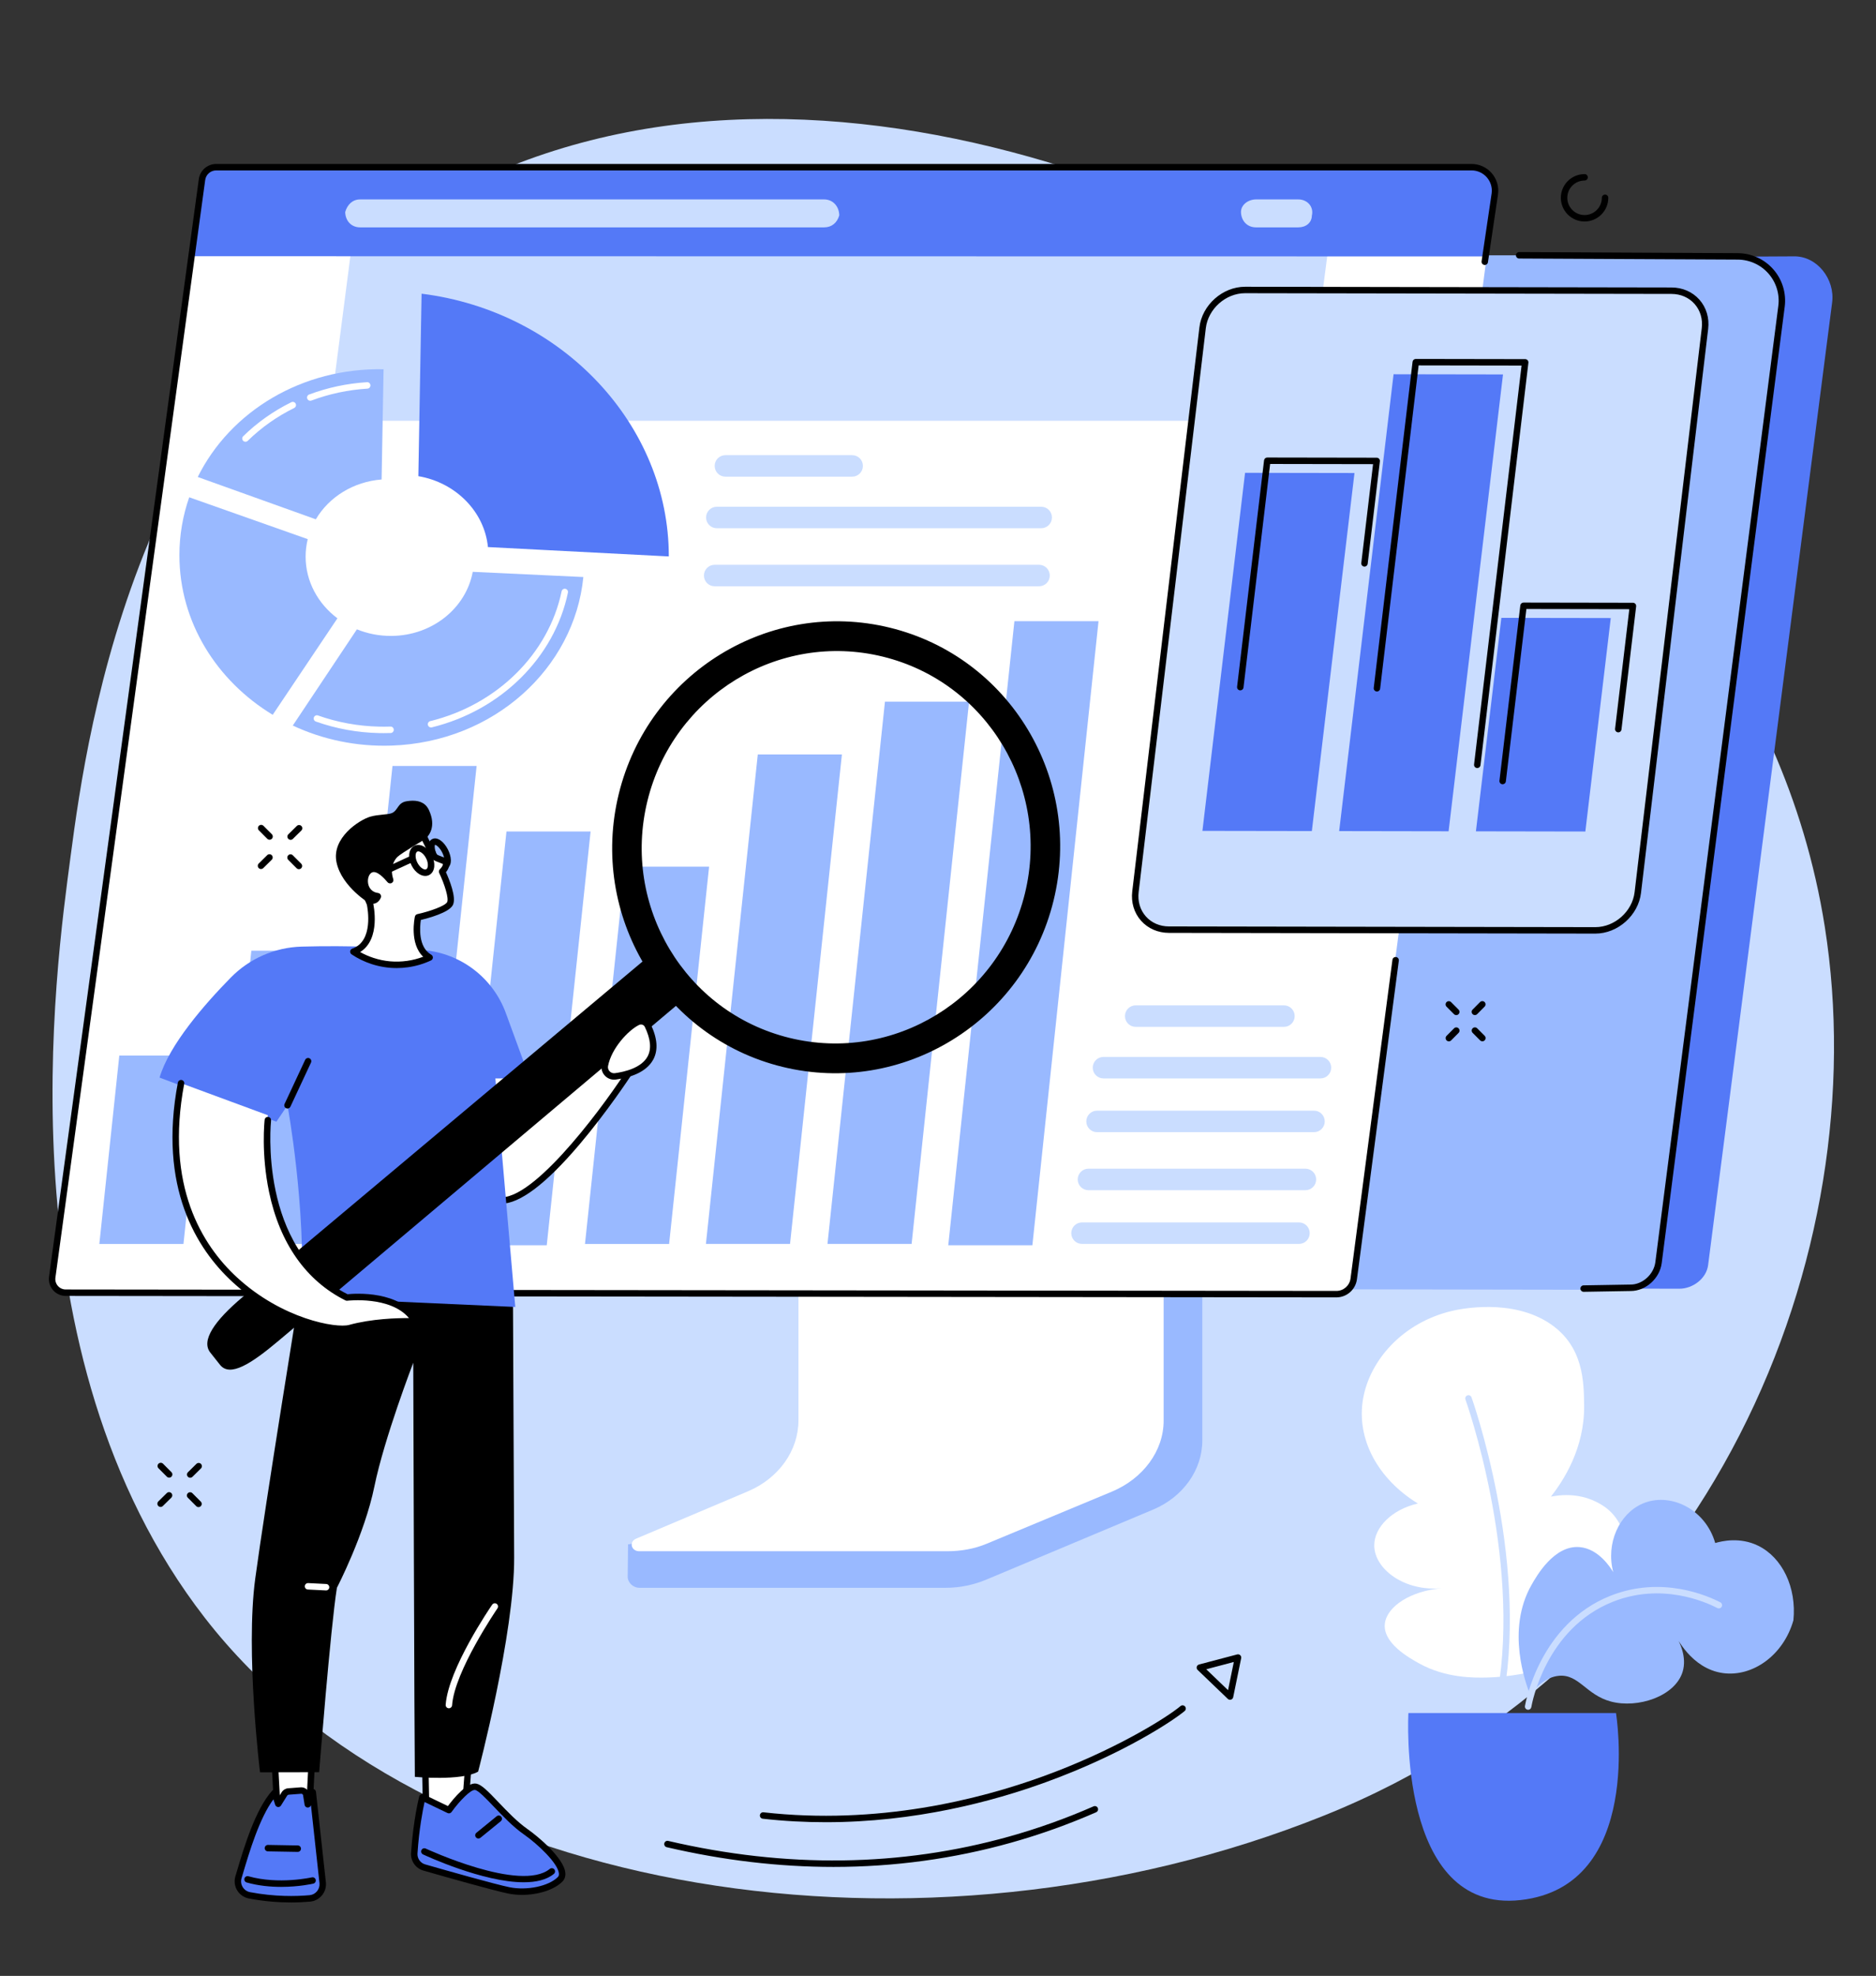<?xml version="1.0" encoding="UTF-8"?><svg xmlns="http://www.w3.org/2000/svg" xmlns:xlink="http://www.w3.org/1999/xlink" height="2025.9" preserveAspectRatio="xMidYMid meet" version="1.0" viewBox="283.4 212.7 1924.4 2025.9" width="1924.4" zoomAndPan="magnify"><rect x="283.4" y="212.7" width="1924.4" height="2025.9" fill="#333333" stroke="none"/><g><g id="change1_1"><path d="M 735.902 416.879 C 1106.027 212.734 1601.887 424.82 1860.262 659.945 C 1934.086 727.102 2113.066 894.664 2155.32 1163.215 C 2207.828 1496.812 2041.25 1913.66 1641.848 2074.109 C 1232.328 2238.629 717.867 2160.902 493.379 1871.301 C 283.422 1600.441 340.801 1204.574 355.812 1090.637 C 373.426 956.98 425.809 587.918 735.902 416.879" fill="#caddff"/></g><g id="change2_1"><path d="M 1512.422 1370.621 L 1143.02 1372.941 C 1140.629 1372.941 1139.91 1375.16 1139.91 1377.301 L 1139.91 1691.641 C 1139.91 1721.73 929.723 1799.93 927.676 1795.949 L 927.285 1829.102 C 927.27 1835.289 932.582 1840.672 939.523 1840.672 L 944.141 1840.672 C 944.172 1840.672 944.199 1840.672 944.23 1840.672 L 1254.012 1840.672 C 1268.379 1840.672 1282.578 1837.57 1295.59 1832.121 L 1466.32 1760.469 C 1496.98 1747.559 1516.719 1719.891 1516.719 1689.641 L 1516.719 1374.98 C 1516.719 1372.84 1514.82 1370.621 1512.422 1370.621" fill="#99b9ff"/></g><g id="change3_1"><path d="M 1102.449 1354.629 L 1102.449 1669.039 C 1102.449 1700.031 1082.262 1728.27 1050.922 1741.648 L 935.898 1790.32 C 928.395 1793.52 930.828 1803.199 939.148 1803.199 L 1254.828 1803.199 C 1269.02 1803.199 1283.039 1800.77 1295.879 1795.371 L 1424.262 1741.961 C 1455.84 1728.66 1477.059 1700.5 1477.059 1669.352 L 1477.059 1354.629 C 1477.059 1353.34 1473.73 1351.469 1472.289 1351.469 L 1104.57 1351.469 C 1103.129 1351.469 1102.449 1353.34 1102.449 1354.629" fill="#fff"/></g><g id="change4_1"><path d="M 413.492 1530.477 L 2005.992 1534.039 C 2019.93 1534.039 2033.816 1523.617 2035.582 1509.836 L 2162.801 522.855 C 2165.895 498.832 2147.199 474.93 2123.176 475.539 L 549.152 483.805 L 413.492 1530.477" fill="#5479f7"/></g><g id="change2_2"><path d="M 2060.629 474.445 C 2088.031 474.445 2112.773 501.758 2109.273 529.004 L 1983.637 1509.688 C 1981.859 1523.539 1967.02 1535.148 1953.098 1535.148 L 388.793 1532.547 C 372.086 1532.547 360.922 1518.648 363.062 1502.039 L 493.164 503.379 C 494.945 489.52 504.105 474.445 518.035 474.445 L 2060.629 474.445" fill="#99b9ff"/></g><g id="change5_1"><path d="M 1907.887 1537.203 C 1906.082 1537.203 1904.602 1535.762 1904.574 1533.953 C 1904.551 1532.133 1906.004 1530.621 1907.82 1530.59 L 1956.098 1529.773 C 1968.262 1529.773 1979.84 1519.281 1981.449 1506.883 L 2107.602 526.324 C 2109.145 514.332 2105.461 502.246 2097.488 493.184 C 2089.48 484.086 2077.914 478.867 2065.762 478.867 L 1841.723 477.762 C 1839.902 477.75 1838.438 476.27 1838.438 474.441 C 1838.449 472.621 1839.93 471.156 1841.746 471.156 C 1841.746 471.156 1841.758 471.156 1841.773 471.156 L 2065.777 472.258 C 2079.82 472.258 2093.18 478.297 2102.449 488.824 C 2111.68 499.312 2115.938 513.293 2114.156 527.168 L 1987.992 1507.723 C 1985.969 1523.523 1971.676 1536.383 1956.148 1536.383 L 1907.938 1537.203 C 1907.91 1537.203 1907.91 1537.203 1907.887 1537.203" fill="inherit"/></g><g id="change5_2"><path d="M 392.656 1539.102 C 383.754 1539.102 375.273 1535.262 369.391 1528.57 C 363.484 1521.859 360.754 1512.91 361.895 1504.039 L 393.723 1258.93 C 393.953 1257.121 395.625 1255.828 397.426 1256.078 C 399.234 1256.309 400.512 1257.969 400.277 1259.781 L 368.449 1504.879 C 367.551 1511.871 369.703 1518.922 374.355 1524.199 C 378.984 1529.469 385.652 1532.488 392.652 1532.488 L 1198.301 1531.27 C 1200.121 1531.27 1201.602 1532.738 1201.609 1534.57 C 1201.609 1536.391 1200.129 1537.879 1198.301 1537.879 L 392.656 1539.102" fill="inherit"/></g><g id="change3_2"><path d="M 490.598 396.938 C 491.543 389.605 497.77 384.113 505.145 384.113 L 1792.961 384.113 C 1807.461 384.113 1818.664 396.887 1816.809 411.309 L 1672.043 1523.992 C 1670.887 1532.934 1663.254 1539.621 1654.234 1539.609 L 350.789 1538.121 C 342.332 1538.113 335.824 1530.641 336.965 1522.262 L 490.598 396.938" fill="#fff"/></g><g id="change1_2"><path d="M 1602.785 644.133 L 646.883 644.133 C 633.051 644.133 622.379 632.617 624.195 618.898 L 654.367 386.312 L 1656.441 386.312 L 1625.465 624.926 C 1623.961 636.301 1614.258 644.133 1602.785 644.133" fill="#caddff"/></g><g id="change4_2"><path d="M 1792.961 384.113 C 1807.461 384.113 1818.664 396.887 1816.809 411.309 L 1805.746 475.602 L 478.176 475.395 L 490.598 396.938 C 491.543 389.605 497.77 384.113 505.145 384.113 L 1792.961 384.113" fill="#5479f7"/></g><g id="change1_3"><path d="M 1144.316 433.527 L 1144.316 433.77 C 1144.316 424.621 1138.055 417.168 1128.828 417.168 L 652.77 417.168 C 645.062 417.168 639.703 422.461 637.5 430.102 L 637.5 429.668 C 637.5 438.816 643.543 445.816 652.77 445.816 L 1128.828 445.816 C 1136.535 445.816 1142.117 441.168 1144.316 433.527" fill="#caddff"/></g><g id="change1_4"><path d="M 1629.105 433.527 L 1629.105 433.77 C 1631.305 424.621 1624.453 417.168 1615.242 417.168 L 1571.77 417.168 C 1564.051 417.168 1556.387 422.461 1556.387 430.102 L 1556.387 429.668 C 1556.387 438.816 1562.531 445.816 1571.77 445.816 L 1615.242 445.816 C 1622.934 445.816 1629.105 441.168 1629.105 433.527" fill="#caddff"/></g><g id="change1_5"><path d="M 1633.504 1422.016 C 1633.504 1428.082 1628.582 1433.012 1622.512 1433.012 L 1399.902 1433.012 C 1393.832 1433.012 1388.918 1428.082 1388.918 1422.016 L 1388.918 1421.969 C 1388.918 1415.895 1393.832 1410.973 1399.902 1410.973 L 1622.512 1410.973 C 1628.582 1410.973 1633.504 1415.895 1633.504 1421.969 L 1633.504 1422.016" fill="#caddff"/></g><g id="change1_6"><path d="M 1626.898 1477.102 C 1626.898 1483.172 1621.98 1488.09 1615.91 1488.09 L 1393.301 1488.09 C 1387.23 1488.09 1382.309 1483.172 1382.309 1477.102 L 1382.309 1477.051 C 1382.309 1470.98 1387.23 1466.059 1393.301 1466.059 L 1615.91 1466.059 C 1621.98 1466.059 1626.898 1470.98 1626.898 1477.051 L 1626.898 1477.102" fill="#caddff"/></g><g id="change1_7"><path d="M 1648.941 1307.43 C 1648.941 1313.5 1644.016 1318.418 1637.945 1318.418 L 1415.336 1318.418 C 1409.258 1318.418 1404.34 1313.5 1404.34 1307.43 L 1404.34 1307.383 C 1404.34 1301.312 1409.258 1296.375 1415.336 1296.375 L 1637.945 1296.375 C 1644.016 1296.375 1648.941 1301.312 1648.941 1307.383 L 1648.941 1307.43" fill="#caddff"/></g><g id="change1_8"><path d="M 1611.48 1254.539 C 1611.48 1260.609 1606.551 1265.539 1600.48 1265.539 L 1448.391 1265.539 C 1442.32 1265.539 1437.398 1260.609 1437.398 1254.539 L 1437.398 1254.488 C 1437.398 1248.422 1442.32 1243.5 1448.391 1243.5 L 1600.48 1243.5 C 1606.551 1243.5 1611.48 1248.422 1611.48 1254.488 L 1611.48 1254.539" fill="#caddff"/></g><g id="change1_9"><path d="M 1642.324 1362.523 C 1642.324 1368.59 1637.395 1373.52 1631.32 1373.52 L 1408.711 1373.52 C 1402.645 1373.52 1397.727 1368.59 1397.727 1362.523 L 1397.727 1362.477 C 1397.727 1356.41 1402.645 1351.473 1408.711 1351.473 L 1631.32 1351.473 C 1637.395 1351.473 1642.324 1356.41 1642.324 1362.477 L 1642.324 1362.523" fill="#caddff"/></g><g id="change1_10"><path d="M 1362.48 743.305 C 1362.48 749.379 1357.555 754.301 1351.48 754.301 L 1018.695 754.301 C 1012.625 754.301 1007.703 749.379 1007.703 743.305 L 1007.703 743.262 C 1007.703 737.188 1012.625 732.266 1018.695 732.266 L 1351.48 732.266 C 1357.555 732.266 1362.48 737.188 1362.48 743.262 L 1362.48 743.305" fill="#caddff"/></g><g id="change1_11"><path d="M 1360.258 802.82 C 1360.258 808.891 1355.344 813.816 1349.277 813.816 L 1016.484 813.816 C 1010.414 813.816 1005.496 808.891 1005.496 802.82 L 1005.496 802.77 C 1005.496 796.703 1010.414 791.777 1016.484 791.777 L 1349.277 791.777 C 1355.344 791.777 1360.258 796.703 1360.258 802.77 L 1360.258 802.82" fill="#caddff"/></g><g id="change1_12"><path d="M 1168.566 690.434 C 1168.566 696.5 1163.641 701.426 1157.574 701.426 L 1027.512 701.426 C 1021.438 701.426 1016.512 696.5 1016.512 690.434 L 1016.512 690.379 C 1016.512 684.312 1021.438 679.387 1027.512 679.387 L 1157.574 679.387 C 1163.641 679.387 1168.566 684.312 1168.566 690.379 L 1168.566 690.434" fill="#caddff"/></g><g id="change5_3"><path d="M 1654.273 1542.91 C 1654.258 1542.91 1654.246 1542.91 1654.234 1542.91 L 350.785 1541.422 C 345.801 1541.422 341.062 1539.258 337.785 1535.5 C 334.512 1531.738 333.02 1526.762 333.691 1521.82 L 487.324 396.484 C 488.473 387.551 496.137 380.805 505.145 380.805 L 1792.957 380.805 C 1800.809 380.805 1808.285 384.184 1813.484 390.086 C 1818.688 396.016 1821.105 403.895 1820.09 411.723 L 1809.754 481.551 C 1809.492 483.359 1807.805 484.617 1806.008 484.332 C 1804.203 484.074 1802.953 482.383 1803.215 480.59 L 1813.539 410.824 C 1814.305 404.934 1812.473 398.953 1808.52 394.457 C 1804.578 389.984 1798.91 387.41 1792.957 387.41 L 505.145 387.41 C 499.453 387.41 494.609 391.688 493.875 397.355 L 340.242 1522.711 C 339.828 1525.762 340.75 1528.84 342.77 1531.16 C 344.789 1533.48 347.715 1534.809 350.793 1534.809 L 1654.246 1536.301 C 1654.246 1536.301 1654.258 1536.301 1654.273 1536.301 C 1661.594 1536.301 1667.832 1530.832 1668.77 1523.559 L 1711.766 1196.785 C 1712.012 1194.98 1713.676 1193.703 1715.469 1193.953 C 1717.277 1194.184 1718.562 1195.836 1718.316 1197.656 L 1675.336 1524.418 C 1673.945 1534.961 1664.895 1542.91 1654.273 1542.91" fill="inherit"/></g><g id="change2_3"><path d="M 471.598 1488.121 L 385.301 1488.121 L 405.781 1294.969 L 492.074 1294.969 L 471.598 1488.121" fill="#99b9ff"/></g><g id="change2_4"><path d="M 595.645 1488.121 L 509.348 1488.121 L 541.23 1187.449 L 627.523 1187.449 L 595.645 1488.121" fill="#99b9ff"/></g><g id="change2_5"><path d="M 720.348 1488.121 L 634.055 1488.121 L 686.02 998.039 L 772.312 998.039 L 720.348 1488.121" fill="#99b9ff"/></g><g id="change2_6"><path d="M 844.254 1489.461 L 757.961 1489.461 L 802.945 1065.211 L 889.238 1065.211 L 844.254 1489.461" fill="#99b9ff"/></g><g id="change2_7"><path d="M 969.773 1488.121 L 883.48 1488.121 L 924.496 1101.301 L 1010.789 1101.301 L 969.773 1488.121" fill="#99b9ff"/></g><g id="change2_8"><path d="M 1093.82 1488.109 L 1007.531 1488.109 L 1060.738 986.262 L 1147.031 986.262 L 1093.82 1488.109" fill="#99b9ff"/></g><g id="change2_9"><path d="M 1218.531 1488.109 L 1132.23 1488.109 L 1191.191 932.121 L 1277.48 932.121 L 1218.531 1488.109" fill="#99b9ff"/></g><g id="change2_10"><path d="M 1342.422 1489.453 L 1256.133 1489.453 L 1323.984 849.574 L 1410.273 849.574 L 1342.422 1489.453" fill="#99b9ff"/></g><g id="change3_3"><path d="M 565.359 2021.09 L 567.988 2069.539 L 600.379 2075 L 603.258 2017.859 L 565.359 2021.09" fill="#fff"/></g><g id="change5_4"><path d="M 571.145 2066.719 L 597.266 2071.121 L 599.77 2021.48 L 568.836 2024.121 Z M 600.379 2078.309 C 600.195 2078.309 600.012 2078.289 599.828 2078.262 L 567.438 2072.801 C 565.914 2072.539 564.77 2071.262 564.688 2069.719 L 562.059 2021.27 C 561.965 2019.488 563.301 2017.949 565.082 2017.801 L 602.98 2014.57 C 603.934 2014.5 604.871 2014.82 605.555 2015.488 C 606.242 2016.148 606.609 2017.078 606.562 2018.031 L 603.68 2075.172 C 603.633 2076.109 603.184 2076.988 602.449 2077.578 C 601.855 2078.051 601.125 2078.309 600.379 2078.309" fill="inherit"/></g><g id="change4_3"><path d="M 601.277 2159.148 C 587.605 2160.371 565.254 2160.93 539.297 2155.988 C 530.789 2154.379 525.531 2145.781 528.02 2137.488 C 534.957 2114.379 547.109 2070.512 565.168 2050.801 L 568.832 2062.172 L 575.203 2051.961 C 576.074 2050.559 577.559 2049.66 579.203 2049.539 L 592.074 2048.559 C 594.766 2048.359 597.16 2050.25 597.582 2052.922 L 599.129 2062.699 L 604.23 2050.219 L 614.445 2143.461 C 615.09 2151.422 609.227 2158.43 601.277 2159.148" fill="#5479f7"/></g><g id="change5_5"><path d="M 563.875 2057.57 C 549.504 2076.852 539.098 2111.852 532.676 2133.441 L 531.188 2138.441 C 530.258 2141.531 530.668 2144.738 532.344 2147.5 C 534.004 2150.238 536.766 2152.148 539.914 2152.75 C 565.254 2157.559 587.113 2157.102 600.984 2155.852 C 607.09 2155.309 611.648 2149.871 611.152 2143.73 L 602.363 2063.52 L 602.188 2063.949 C 601.629 2065.32 600.219 2066.129 598.746 2065.98 C 597.273 2065.809 596.098 2064.68 595.863 2063.211 L 594.316 2053.43 C 594.164 2052.48 593.289 2051.738 592.324 2051.859 L 579.453 2052.828 C 578.863 2052.879 578.32 2053.211 578.004 2053.711 L 571.637 2063.922 C 570.957 2065.012 569.719 2065.602 568.43 2065.449 C 567.152 2065.289 566.086 2064.41 565.688 2063.18 Z M 601.281 2159.148 L 601.301 2159.148 Z M 581.934 2163.301 C 569.621 2163.301 554.836 2162.309 538.68 2159.238 C 533.691 2158.289 529.32 2155.262 526.691 2150.93 C 524.074 2146.621 523.406 2141.371 524.855 2136.539 L 526.34 2131.551 C 533.465 2107.602 545.387 2067.5 562.73 2048.57 C 563.523 2047.699 564.73 2047.328 565.871 2047.57 C 567.023 2047.82 567.953 2048.672 568.312 2049.789 L 569.797 2054.379 L 572.398 2050.211 C 573.82 2047.93 576.273 2046.449 578.953 2046.238 L 591.828 2045.262 C 595.652 2044.988 599.137 2047.32 600.426 2050.789 L 601.172 2048.969 C 601.742 2047.57 603.191 2046.738 604.691 2046.941 C 606.188 2047.148 607.352 2048.352 607.516 2049.859 L 617.73 2143.102 C 618.527 2152.941 611.277 2161.57 601.574 2162.441 C 596.133 2162.93 589.5 2163.301 581.934 2163.301" fill="inherit"/></g><g id="change5_6"><path d="M 571.824 2147.34 C 561.012 2147.34 548.633 2146.25 536.418 2142.809 C 534.66 2142.309 533.641 2140.488 534.133 2138.73 C 534.629 2136.969 536.461 2135.961 538.211 2136.441 C 569.379 2145.23 602.953 2137.641 603.285 2137.57 C 605.062 2137.148 606.84 2138.262 607.254 2140.039 C 607.664 2141.82 606.559 2143.602 604.777 2144.012 C 603.879 2144.219 590.09 2147.34 571.824 2147.34" fill="inherit"/></g><g id="change5_7"><path d="M 588.836 2111.461 C 588.812 2111.461 588.793 2111.461 588.773 2111.461 L 558.184 2110.93 C 556.355 2110.898 554.902 2109.391 554.934 2107.57 C 554.969 2105.762 556.441 2104.32 558.238 2104.32 C 558.258 2104.32 558.277 2104.32 558.297 2104.32 L 588.891 2104.852 C 590.715 2104.879 592.168 2106.391 592.137 2108.211 C 592.105 2110.02 590.629 2111.461 588.836 2111.461" fill="inherit"/></g><g id="change3_4"><path d="M 719.266 2003.129 L 720.602 2073.699 L 759.809 2075.68 L 765.176 2005.449 L 719.266 2003.129" fill="#fff"/></g><g id="change5_8"><path d="M 723.848 2070.551 L 756.758 2072.219 L 761.621 2008.578 L 722.637 2006.609 Z M 759.809 2078.98 C 759.754 2078.98 759.699 2078.98 759.641 2078.98 L 720.438 2077 C 718.703 2076.91 717.332 2075.5 717.297 2073.762 L 715.957 2003.199 C 715.941 2002.281 716.305 2001.398 716.965 2000.762 C 717.621 2000.121 718.535 1999.82 719.43 1999.828 L 765.344 2002.148 C 766.234 2002.191 767.066 2002.59 767.656 2003.262 C 768.246 2003.93 768.539 2004.809 768.473 2005.699 L 763.105 2075.93 C 762.973 2077.66 761.527 2078.98 759.809 2078.98" fill="inherit"/></g><g id="change4_4"><path d="M 708.355 2112.879 C 707.922 2119.531 712.172 2125.602 718.578 2127.43 C 740.852 2133.82 791.035 2148.059 805.41 2150.941 C 824.066 2154.691 847.461 2150.102 857.945 2139.602 C 868.43 2129.109 837.582 2101.23 822.797 2090.91 C 800.828 2075.578 780.453 2046.441 771.379 2044.711 C 762.305 2042.988 743.914 2068.641 743.914 2068.641 L 716.621 2055.52 C 716.621 2055.52 710.559 2079.172 708.355 2112.879" fill="#5479f7"/></g><g id="change5_9"><path d="M 708.359 2112.879 L 708.379 2112.879 Z M 718.91 2060.289 C 717.145 2068.328 713.297 2087.969 711.656 2113.102 C 711.324 2118.172 714.617 2122.859 719.488 2124.262 C 740.742 2130.352 791.723 2144.82 806.062 2147.699 C 824.02 2151.309 846.25 2146.629 855.609 2137.27 C 856.184 2136.691 856.926 2135.691 856.742 2133.609 C 855.82 2123.199 835.34 2103.699 820.906 2093.621 C 809.676 2085.789 799.188 2074.77 789.93 2065.059 C 782.23 2056.98 774.27 2048.629 770.766 2047.961 C 766.574 2047.18 754.895 2059.012 746.602 2070.57 C 745.664 2071.871 743.926 2072.309 742.484 2071.621 Z M 818.875 2155.539 C 814.094 2155.539 809.32 2155.102 804.762 2154.18 C 790.184 2151.262 738.996 2136.719 717.668 2130.609 C 709.828 2128.371 704.527 2120.82 705.059 2112.672 C 707.258 2079.031 713.172 2055.68 713.422 2054.699 C 713.668 2053.738 714.328 2052.949 715.23 2052.531 C 716.125 2052.109 717.164 2052.121 718.055 2052.539 L 742.871 2064.469 C 748.855 2056.469 762.66 2039.699 772 2041.469 C 777.328 2042.48 783.777 2049.02 794.715 2060.5 C 803.758 2069.988 814.008 2080.738 824.688 2088.199 C 834.277 2094.891 861.953 2117.5 863.328 2133.031 C 863.637 2136.551 862.59 2139.629 860.285 2141.941 C 851.828 2150.398 835.293 2155.539 818.875 2155.539" fill="inherit"/></g><g id="change5_10"><path d="M 820.621 2142.609 C 778.887 2142.609 720.488 2115.52 717.316 2114.039 C 715.664 2113.262 714.949 2111.289 715.727 2109.641 C 716.5 2107.988 718.465 2107.27 720.121 2108.051 C 721.094 2108.5 817.527 2153.25 847.375 2128.91 C 848.789 2127.75 850.871 2127.969 852.027 2129.379 C 853.18 2130.801 852.969 2132.879 851.555 2134.031 C 843.98 2140.211 833.035 2142.609 820.621 2142.609" fill="inherit"/></g><g id="change5_11"><path d="M 774.164 2097.738 C 773.203 2097.738 772.254 2097.32 771.598 2096.52 C 770.445 2095.109 770.656 2093.02 772.074 2091.871 L 792.922 2074.891 C 794.336 2073.738 796.418 2073.949 797.57 2075.371 C 798.727 2076.781 798.512 2078.859 797.098 2080.02 L 776.25 2097 C 775.637 2097.5 774.898 2097.738 774.164 2097.738" fill="inherit"/></g><g id="change5_12"><path d="M 591.516 1533.469 C 591.516 1533.469 555.422 1755.672 545.234 1831.23 C 535.051 1906.801 550.125 2029.852 550.125 2029.852 L 610.801 2029.73 C 610.801 2029.73 622.43 1881.621 629 1840.66 C 629 1840.66 657.379 1786.109 667.465 1736.699 C 677.555 1687.281 707.328 1609.922 707.328 1609.922 C 707.328 1609.922 708.488 2003.578 708.953 2034.52 C 708.953 2034.52 756.301 2039.031 773.855 2029.18 C 773.855 2029.18 811.219 1887.551 810.82 1809.441 C 810.418 1731.34 809.562 1535.879 809.562 1535.879 L 591.516 1533.469" fill="inherit"/></g><g id="change3_5"><path d="M 617.859 1843.391 C 617.805 1843.391 617.75 1843.391 617.691 1843.379 L 599.191 1842.449 C 597.367 1842.359 595.965 1840.809 596.059 1838.98 C 596.148 1837.16 597.738 1835.781 599.523 1835.852 L 618.023 1836.781 C 619.852 1836.879 621.254 1838.43 621.16 1840.25 C 621.07 1842.02 619.609 1843.391 617.859 1843.391" fill="#fff"/></g><g id="change3_6"><path d="M 743.871 1964.211 C 743.797 1964.211 743.719 1964.211 743.645 1964.199 C 741.82 1964.078 740.445 1962.5 740.57 1960.68 C 743.094 1924.039 786.422 1860.66 788.266 1857.98 C 789.301 1856.48 791.359 1856.102 792.859 1857.129 C 794.367 1858.172 794.746 1860.219 793.715 1861.73 C 793.273 1862.371 749.566 1926.289 747.164 1961.141 C 747.047 1962.879 745.594 1964.211 743.871 1964.211" fill="#fff"/></g><g id="change3_7"><path d="M 756.309 1208.238 C 825.723 1338.25 819.109 1395.539 916.883 1261.449 L 927.406 1314.41 C 927.406 1314.41 740.883 1599.379 773.938 1322.828 L 756.309 1208.238" fill="#fff"/></g><g id="change5_13"><path d="M 762.613 1227.469 L 777.203 1322.32 C 777.25 1322.621 777.258 1322.922 777.219 1323.219 C 766.734 1410.941 779.387 1434.77 791.848 1439.309 C 824.559 1451.219 897.512 1353.781 923.898 1313.719 L 915.105 1269.461 C 874.852 1324.02 853.922 1342.941 836.082 1341.309 C 816.754 1339.531 804.262 1313.43 783.559 1270.211 C 777.344 1257.23 770.523 1242.98 762.613 1227.469 Z M 797.578 1446.879 C 794.738 1446.879 792.074 1446.422 789.586 1445.52 C 767.938 1437.629 761.727 1397.52 770.602 1322.879 L 753.043 1208.75 C 752.797 1207.148 753.734 1205.609 755.266 1205.109 C 756.781 1204.59 758.465 1205.262 759.227 1206.691 C 771.312 1229.328 780.988 1249.531 789.52 1267.352 C 808.535 1307.059 821.098 1333.289 836.688 1334.719 C 851.926 1336.148 873.719 1315.051 914.215 1259.5 C 914.988 1258.441 916.309 1257.941 917.598 1258.219 C 918.879 1258.5 919.871 1259.52 920.129 1260.809 L 930.648 1313.762 C 930.816 1314.609 930.645 1315.488 930.172 1316.219 C 929.934 1316.578 906.234 1352.672 877.602 1386.379 C 843.449 1426.59 816.594 1446.879 797.578 1446.879" fill="inherit"/></g><g id="change4_5"><path d="M 592.535 1542.879 L 811.973 1552.738 L 791.566 1318.422 L 826.824 1318.422 L 802.297 1251.43 C 789.121 1215.43 756.355 1190.238 718.168 1186.879 C 686.148 1184.059 643.355 1181.91 592.902 1183.27 C 565.453 1184.02 539.391 1195.41 520.145 1215.012 C 493.41 1242.23 457.027 1283.84 447.082 1317.559 L 566.91 1362.789 L 578.312 1345.98 C 578.312 1345.98 597.539 1450.352 592.535 1542.879" fill="#5479f7"/></g><g id="change5_14"><path d="M 578.312 1349.289 C 577.844 1349.289 577.367 1349.191 576.914 1348.98 C 575.262 1348.199 574.547 1346.238 575.316 1344.578 L 596.434 1299.359 C 597.203 1297.711 599.18 1296.988 600.824 1297.762 C 602.48 1298.539 603.195 1300.5 602.422 1302.16 L 581.309 1347.379 C 580.746 1348.578 579.555 1349.289 578.312 1349.289" fill="inherit"/></g><g id="change5_15"><path d="M 729.699 1078.93 C 729.676 1078.93 729.652 1078.93 729.629 1078.93 C 729.16 1079.5 728.824 1083.68 731.688 1089.309 C 734.555 1094.949 738.141 1097.051 739.008 1097.02 C 739.477 1096.461 739.812 1092.281 736.949 1086.641 C 734.156 1081.148 730.688 1078.93 729.699 1078.93 Z M 738.996 1103.641 C 734.535 1103.641 729.383 1099.359 725.797 1092.309 C 723.949 1088.68 722.871 1084.879 722.754 1081.602 C 722.551 1075.98 725.145 1073.809 726.711 1073.012 C 728.277 1072.219 731.562 1071.398 735.98 1074.879 C 738.559 1076.898 740.996 1080.02 742.84 1083.648 C 744.688 1087.27 745.766 1091.078 745.887 1094.352 C 746.086 1099.98 743.488 1102.148 741.926 1102.941 C 741.004 1103.41 740.016 1103.641 738.996 1103.641" fill="inherit"/></g><g id="change3_8"><path d="M 690.328 1201.949 C 681.688 1201.949 673.379 1200.551 665.586 1198.012 C 658.547 1195.719 651.922 1192.512 645.891 1188.469 C 672.148 1179.25 662.898 1139.281 662.898 1139.281 C 643.062 1095.602 658.496 1067.762 681.922 1061.98 C 715.188 1053.762 719.402 1073.078 719.402 1073.078 C 721.922 1078.27 727.801 1090.371 730.074 1091.762 C 732.867 1093.469 739.539 1095.172 740.625 1096.57 C 741.711 1097.969 741.09 1102.469 736.902 1106.34 C 736.902 1106.34 749.004 1131.629 744.969 1139.23 C 740.938 1146.84 712.234 1153.199 712.234 1153.199 C 712.234 1153.199 705.488 1183.898 724.141 1194.43 C 717.055 1197.75 709.406 1200.07 701.367 1201.18 C 697.758 1201.68 694.078 1201.949 690.328 1201.949" fill="#fff"/></g><g id="change5_16"><path d="M 738.277 1098.871 Z M 652.805 1188.84 C 657.16 1191.281 661.785 1193.301 666.609 1194.871 C 677.621 1198.461 688.996 1199.551 700.918 1197.898 C 706.586 1197.121 712.148 1195.691 717.523 1193.648 C 703.152 1180.121 708.734 1153.711 709.008 1152.488 C 709.281 1151.23 710.266 1150.25 711.52 1149.969 C 724.609 1147.07 740.004 1141.539 742.047 1137.691 C 744.059 1133.898 739.395 1119.211 733.922 1107.77 C 733.297 1106.469 733.594 1104.91 734.656 1103.922 C 736.996 1101.75 737.707 1099.602 737.789 1098.59 C 736.922 1098.16 735.305 1097.559 734.16 1097.121 C 732.055 1096.328 729.871 1095.512 728.352 1094.578 C 726.336 1093.352 723.84 1089.789 716.43 1074.531 C 716.316 1074.289 716.23 1074.039 716.176 1073.789 C 716.141 1073.641 715.059 1069.398 710.035 1066.352 C 703.969 1062.672 694.523 1062.27 682.711 1065.18 C 673.199 1067.531 665.57 1073.762 661.234 1082.711 C 654.445 1096.719 656.105 1116.328 665.91 1137.922 C 666 1138.121 666.066 1138.32 666.117 1138.539 C 666.496 1140.16 674.387 1175.57 652.805 1188.84 Z M 690.328 1205.262 C 681.602 1205.262 672.93 1203.879 664.562 1201.16 C 657.238 1198.77 650.336 1195.43 644.051 1191.211 C 643.012 1190.52 642.453 1189.289 642.609 1188.051 C 642.766 1186.809 643.613 1185.762 644.793 1185.352 C 666.879 1177.59 660.48 1143.859 659.742 1140.328 C 649.246 1117.039 647.66 1095.57 655.285 1079.828 C 660.496 1069.078 669.672 1061.602 681.125 1058.77 C 695.02 1055.34 705.973 1056.039 713.695 1060.84 C 720.023 1064.781 722.039 1070.289 722.512 1071.922 C 728.703 1084.648 731.066 1088.27 731.953 1089.051 C 732.785 1089.539 734.754 1090.281 736.488 1090.941 C 740.051 1092.281 742.117 1093.109 743.234 1094.539 C 745.242 1097.129 744.754 1102.328 740.852 1106.988 C 744.121 1114.18 751.973 1133.09 747.891 1140.781 C 743.836 1148.422 722.996 1154.039 715.109 1155.922 C 714.09 1162.578 712.043 1183.809 725.766 1191.551 C 726.844 1192.16 727.492 1193.32 727.445 1194.559 C 727.398 1195.801 726.66 1196.898 725.539 1197.43 C 717.984 1200.961 710.004 1203.32 701.82 1204.449 C 697.941 1204.988 694.078 1205.262 690.328 1205.262" fill="inherit"/></g><g id="change5_17"><path d="M 663.262 1050.039 C 671.617 1047.629 681.422 1048.109 685.441 1046.34 C 691.922 1043.488 691.105 1035.82 700.457 1034.238 C 708.68 1032.859 716.516 1033.738 721.242 1039.719 C 722.031 1040.719 722.738 1041.852 723.344 1043.141 C 731.418 1060.512 723.148 1069.93 719.402 1073.078 C 719.402 1073.078 695.199 1087.391 691.145 1091.25 C 687.352 1094.871 683.219 1103.051 686.809 1114.051 C 687.266 1115.449 686.762 1116.98 685.543 1117.809 L 685.48 1117.852 C 684.02 1118.852 682.055 1118.578 680.934 1117.23 C 677.41 1112.98 669.789 1104.828 664.871 1107.289 C 658.875 1110.289 658.355 1126.648 671.246 1128.301 C 673.586 1128.602 674.949 1131.059 674.004 1133.219 C 672.52 1136.609 669.395 1140.34 662.898 1139.281 C 662.898 1139.281 634.062 1122.262 628.641 1097.02 C 623.219 1071.77 652.141 1053.25 663.262 1050.039" fill="inherit"/></g><g id="change5_18"><path d="M 711.543 1097.18 C 712.883 1099.809 714.801 1102.031 716.812 1103.25 C 718.328 1104.18 719.715 1104.441 720.625 1103.98 C 721.531 1103.52 722.133 1102.238 722.281 1100.469 C 722.473 1098.129 721.816 1095.27 720.48 1092.641 C 717.883 1087.52 713.449 1084.801 711.398 1085.84 C 710.492 1086.301 709.887 1087.578 709.742 1089.352 C 709.547 1091.691 710.203 1094.551 711.543 1097.18 Z M 719.633 1110.809 C 717.602 1110.809 715.445 1110.16 713.367 1108.891 C 710.297 1107.02 707.559 1103.93 705.652 1100.18 C 703.742 1096.43 702.855 1092.391 703.152 1088.801 C 703.492 1084.699 705.406 1081.469 708.402 1079.941 C 714.211 1076.98 722.105 1081.25 726.371 1089.641 C 728.277 1093.391 729.164 1097.43 728.867 1101.012 C 728.531 1105.121 726.617 1108.352 723.617 1109.871 C 722.395 1110.5 721.043 1110.809 719.633 1110.809" fill="inherit"/></g><g id="change5_19"><path d="M 723.168 1093.441 C 722.719 1093.441 722.258 1093.352 721.82 1093.148 C 720.156 1092.41 719.406 1090.449 720.152 1088.789 C 720.988 1086.91 723.465 1083.738 727.301 1083.949 C 729.125 1084.031 730.539 1085.57 730.465 1087.391 C 730.387 1089.219 728.793 1090.66 727.02 1090.559 C 726.785 1090.609 726.305 1091.219 726.188 1091.48 C 725.637 1092.711 724.43 1093.441 723.168 1093.441" fill="inherit"/></g><g id="change5_20"><path d="M 678.547 1109.238 C 677.297 1109.238 676.102 1108.52 675.543 1107.309 C 674.777 1105.66 675.504 1103.691 677.16 1102.93 L 705.117 1090.039 C 706.773 1089.281 708.742 1090.012 709.504 1091.66 C 710.27 1093.32 709.543 1095.281 707.887 1096.051 L 679.93 1108.93 C 679.48 1109.141 679.012 1109.238 678.547 1109.238" fill="inherit"/></g><g id="change5_21"><path d="M 947.52 1033.953 C 973.973 926.016 1082.098 859.758 1189.02 885.953 C 1295.953 912.16 1361.207 1020.902 1334.742 1128.844 C 1308.289 1236.785 1200.172 1303.062 1093.238 1276.855 C 986.309 1250.648 921.07 1141.906 947.52 1033.953 Z M 918.129 1026.758 C 887.664 1151.086 962.805 1276.352 1085.969 1306.531 C 1209.129 1336.703 1333.676 1260.383 1364.145 1136.051 C 1394.602 1011.723 1319.461 886.469 1196.301 856.285 C 1073.133 826.105 948.594 902.426 918.129 1026.758" fill="inherit"/></g><g id="change5_22"><path d="M 499.312 1599.73 L 509.238 1612.25 C 519.414 1624.641 540.453 1611.59 569.234 1587.34 L 979.445 1241.781 L 952.496 1190.172 L 532.387 1542.469 C 503.605 1566.719 489.137 1587.34 499.312 1599.73" fill="inherit"/></g><g id="change3_9"><path d="M 469.105 1323.301 L 558.141 1356.148 C 558.141 1356.148 543.094 1495.238 639.242 1543.07 C 639.242 1543.07 691.352 1536.621 709.395 1567.578 C 709.395 1567.578 672.914 1565.93 642.387 1574.328 C 611.855 1582.738 429.945 1530.289 469.105 1323.301" fill="#fff"/></g><g id="change5_23"><path d="M 634.715 1578.449 C 611.121 1578.449 561.434 1563.59 521.926 1527.18 C 485.113 1493.262 445.508 1430.25 465.859 1322.68 C 466.199 1320.891 467.926 1319.719 469.723 1320.051 C 471.516 1320.391 472.695 1322.121 472.355 1323.91 C 452.566 1428.5 490.824 1489.539 526.402 1522.32 C 572.992 1565.262 628.34 1574.762 641.508 1571.148 C 664.738 1564.75 690.91 1564.102 702.934 1564.129 C 683.629 1541.219 640.113 1546.301 639.648 1546.352 C 639 1546.43 638.352 1546.32 637.77 1546.031 C 597.52 1526 570.426 1487.57 559.414 1434.871 C 551.148 1395.32 554.727 1362.219 554.883 1360.828 C 555.086 1359.02 556.699 1357.699 558.535 1357.922 C 560.348 1358.121 561.656 1359.75 561.449 1361.57 C 561.305 1362.879 547.871 1493.059 639.855 1539.68 C 647.598 1538.898 694.535 1535.52 712.25 1565.922 C 712.855 1566.961 712.848 1568.25 712.223 1569.289 C 711.594 1570.32 710.445 1570.949 709.246 1570.879 C 708.883 1570.859 672.91 1569.359 643.262 1577.52 C 641.043 1578.129 638.156 1578.449 634.715 1578.449" fill="inherit"/></g><g id="change3_10"><path d="M 914.594 1316.309 C 933.105 1313.809 967.023 1303.828 947.824 1264.102 C 945.984 1260.289 941.348 1258.738 937.539 1260.59 C 925.824 1266.281 907.539 1285.91 903.883 1305.078 C 902.664 1311.461 908.152 1317.18 914.594 1316.309" fill="#fff"/></g><g id="change5_24"><path d="M 940.922 1263.109 C 940.258 1263.109 939.598 1263.262 938.984 1263.559 C 928.023 1268.891 910.602 1287.5 907.129 1305.699 C 906.754 1307.672 907.34 1309.641 908.734 1311.109 C 910.152 1312.609 912.121 1313.32 914.148 1313.039 C 923.949 1311.711 941.34 1307.719 947.699 1295.891 C 951.828 1288.211 950.867 1277.988 944.848 1265.539 C 944.355 1264.512 943.48 1263.738 942.387 1263.359 C 941.91 1263.191 941.414 1263.109 940.922 1263.109 Z M 913.324 1319.699 C 909.812 1319.699 906.395 1318.25 903.938 1315.66 C 901.062 1312.621 899.855 1308.539 900.637 1304.461 C 904.645 1283.449 924.145 1263.422 936.094 1257.621 C 938.754 1256.32 941.758 1256.141 944.555 1257.109 C 947.316 1258.07 949.535 1260.039 950.801 1262.66 C 957.797 1277.129 958.711 1289.371 953.523 1299.02 C 946.16 1312.711 928.531 1317.762 915.035 1319.59 C 914.465 1319.66 913.895 1319.699 913.324 1319.699" fill="inherit"/></g><g id="change2_11"><path d="M 607.371 745.164 C 620.809 722.344 645.809 706.594 674.855 704.32 L 676.875 591.305 C 593.434 589.641 519.793 634.176 486.254 701.766 L 607.371 745.164" fill="#99b9ff"/></g><g id="change3_11"><path d="M 601.668 623.598 C 600.332 623.598 599.07 622.785 598.574 621.457 C 597.934 619.75 598.797 617.84 600.508 617.203 C 619.473 610.086 639.449 605.84 659.887 604.574 C 661.734 604.457 663.277 605.852 663.387 607.668 C 663.5 609.492 662.117 611.062 660.293 611.18 C 640.512 612.398 621.176 616.504 602.828 623.391 C 602.449 623.527 602.055 623.598 601.668 623.598" fill="#fff"/></g><g id="change3_12"><path d="M 535.195 665.648 C 534.34 665.648 533.48 665.312 532.836 664.656 C 531.559 663.355 531.578 661.262 532.879 659.984 C 547.203 645.922 563.82 634.184 582.273 625.082 C 583.906 624.277 585.891 624.945 586.699 626.59 C 587.508 628.223 586.832 630.203 585.195 631.008 C 567.375 639.801 551.332 651.137 537.512 664.703 C 536.867 665.336 536.031 665.648 535.195 665.648" fill="#fff"/></g><g id="change2_12"><path d="M 768.34 799.012 C 761.5 835.996 727.105 864.402 684.969 864.715 C 672.402 864.809 660.398 862.387 649.508 857.965 L 583.734 956.621 C 614.305 970.918 648.844 978.367 684.969 977.168 C 790.023 973.672 872.621 897.785 881.797 804.324 L 768.34 799.012" fill="#99b9ff"/></g><g id="change3_13"><path d="M 677.012 964.379 C 675.363 964.379 673.719 964.359 672.078 964.328 C 649.777 963.809 628.008 959.828 607.379 952.5 C 605.656 951.891 604.758 950 605.367 948.281 C 605.977 946.551 607.871 945.66 609.59 946.27 C 629.559 953.359 650.633 957.219 672.23 957.719 C 676.113 957.809 680.047 957.789 683.91 957.66 C 685.75 957.531 687.266 959.031 687.324 960.852 C 687.387 962.68 685.957 964.211 684.133 964.27 C 681.773 964.352 679.395 964.379 677.012 964.379" fill="#fff"/></g><g id="change3_14"><path d="M 725.551 958.574 C 724.066 958.574 722.715 957.57 722.344 956.062 C 721.91 954.285 722.992 952.5 724.766 952.066 C 793.262 935.277 846.152 883.043 859.512 818.98 C 859.887 817.195 861.637 816.047 863.426 816.418 C 865.211 816.801 866.359 818.547 865.984 820.336 C 852.105 886.867 797.293 941.094 726.344 958.48 C 726.078 958.543 725.812 958.574 725.551 958.574" fill="#fff"/></g><g id="change2_13"><path d="M 563.145 945.605 L 629.52 846.672 C 609.668 831.742 596.906 808.941 596.906 783.414 C 596.906 777.242 597.66 771.246 599.074 765.488 L 477.496 722.566 C 470.969 741.246 467.441 761.199 467.441 781.965 C 467.441 850.707 505.773 910.777 563.145 945.605" fill="#99b9ff"/></g><g id="change4_6"><path d="M 712.547 700.918 C 750.918 707.426 780.422 737.375 783.926 773.613 L 969.457 783.219 C 969.457 783.145 969.457 783.059 969.457 782.984 C 969.457 649.07 861.016 531.961 715.871 513.828 L 712.547 700.918" fill="#5479f7"/></g><g id="change1_13"><path d="M 1997.938 510.762 L 1560.676 510.027 C 1539.129 509.988 1519.59 527.34 1517.031 548.789 L 1448.145 1126.996 C 1445.586 1148.445 1460.988 1165.859 1482.539 1165.898 L 1919.801 1166.621 C 1941.348 1166.672 1960.887 1149.305 1963.457 1127.871 L 2032.332 549.648 C 2034.891 528.203 2019.488 510.801 1997.938 510.762" fill="#caddff"/></g><g id="change5_25"><path d="M 1560.613 513.32 C 1540.742 513.32 1522.684 529.391 1520.324 549.176 L 1451.43 1127.375 C 1450.305 1136.824 1452.93 1145.672 1458.812 1152.309 C 1464.676 1158.918 1473.098 1162.566 1482.547 1162.578 L 1919.82 1163.316 C 1919.832 1163.316 1919.859 1163.316 1919.883 1163.316 C 1939.754 1163.316 1957.824 1147.246 1960.172 1127.477 L 2029.055 549.25 C 2030.191 539.812 2027.566 530.965 2021.684 524.332 C 2015.832 517.719 2007.398 514.07 1997.949 514.059 L 1560.664 513.32 C 1560.648 513.32 1560.625 513.32 1560.613 513.32 Z M 1919.883 1169.93 C 1919.848 1169.93 1919.832 1169.93 1919.809 1169.93 L 1482.531 1169.191 C 1471.172 1169.164 1460.988 1164.73 1453.863 1156.695 C 1446.703 1148.621 1443.504 1137.938 1444.867 1126.602 L 1513.75 548.387 C 1516.488 525.395 1537.508 506.711 1560.613 506.711 C 1560.637 506.711 1560.664 506.711 1560.676 506.711 L 1997.965 507.449 C 2009.324 507.473 2019.508 511.91 2026.645 519.945 C 2033.777 528.016 2036.977 538.703 2035.617 550.035 L 1966.734 1128.25 C 1963.996 1151.246 1942.977 1169.93 1919.883 1169.93" fill="inherit"/></g><g id="change4_7"><path d="M 1629.098 1064.789 L 1516.844 1064.609 L 1560.582 697.496 L 1672.832 697.684 L 1629.098 1064.789" fill="#5479f7"/></g><g id="change4_8"><path d="M 1769.371 1065.016 L 1657.117 1064.828 L 1712.93 596.422 L 1825.184 596.609 L 1769.371 1065.016" fill="#5479f7"/></g><g id="change4_9"><path d="M 1909.645 1065.262 L 1797.395 1065.07 L 1823.477 846.203 L 1935.723 846.395 L 1909.645 1065.262" fill="#5479f7"/></g><g id="change5_26"><path d="M 1555.699 920.543 C 1555.574 920.543 1555.441 920.543 1555.297 920.52 C 1553.488 920.309 1552.195 918.668 1552.406 916.852 L 1580.07 684.711 C 1580.273 683.051 1581.676 681.801 1583.352 681.801 L 1583.363 681.801 L 1695.609 681.988 C 1696.547 681.988 1697.453 682.391 1698.074 683.105 C 1698.699 683.809 1698.992 684.746 1698.879 685.684 L 1686.375 790.715 C 1686.152 792.531 1684.523 793.836 1682.703 793.602 C 1680.875 793.391 1679.594 791.75 1679.816 789.934 L 1691.887 688.594 L 1586.297 688.414 L 1558.977 917.629 C 1558.777 919.316 1557.348 920.543 1555.699 920.543" fill="inherit"/></g><g id="change5_27"><path d="M 1798.785 1000.199 C 1798.656 1000.199 1798.527 1000.188 1798.387 1000.164 C 1796.57 999.949 1795.289 998.312 1795.5 996.5 L 1844.211 587.52 L 1738.629 587.34 L 1699.137 918.789 C 1698.926 920.602 1697.289 921.918 1695.461 921.672 C 1693.66 921.461 1692.355 919.824 1692.578 918 L 1732.41 583.633 C 1732.602 581.973 1734.012 580.723 1735.695 580.723 L 1847.945 580.914 C 1848.898 580.914 1849.781 581.324 1850.418 582.031 C 1851.043 582.738 1851.336 583.668 1851.23 584.609 L 1802.07 997.277 C 1801.871 998.961 1800.434 1000.199 1798.785 1000.199" fill="inherit"/></g><g id="change5_28"><path d="M 1824.812 1016.816 C 1824.695 1016.816 1824.562 1016.816 1824.43 1016.805 C 1822.613 1016.586 1821.324 1014.938 1821.539 1013.133 L 1842.941 833.434 C 1843.133 831.773 1844.555 830.523 1846.215 830.523 C 1846.227 830.523 1846.227 830.523 1846.227 830.523 L 1958.473 830.715 C 1959.414 830.715 1960.316 831.113 1960.953 831.824 C 1961.566 832.531 1961.867 833.473 1961.758 834.41 L 1946.703 960.68 C 1946.496 962.484 1944.859 963.809 1943.043 963.57 C 1941.227 963.352 1939.926 961.703 1940.145 959.887 L 1954.742 837.312 L 1849.164 837.129 L 1828.102 1013.914 C 1827.895 1015.59 1826.465 1016.816 1824.812 1016.816" fill="inherit"/></g><g id="change4_10"><path d="M 1728.141 1969.102 L 1941.09 1969.102 C 1941.09 1969.102 1970.297 2146.68 1843.191 2160.852 C 1716.09 2175.031 1728.141 1969.102 1728.141 1969.102" fill="#5479f7"/></g><g id="change3_15"><path d="M 1809.098 1932.672 C 1795.504 1933 1766.523 1933.359 1739.234 1918.262 C 1729.137 1912.668 1701.426 1897.34 1704.02 1877.168 C 1706.242 1859.883 1730.109 1843.949 1762.477 1841.09 C 1724.055 1844.781 1693.152 1821.398 1693.105 1797.238 C 1693.066 1778.73 1711.145 1760.352 1737.855 1754.27 C 1696.453 1728.859 1674.703 1687.902 1681.574 1647.25 C 1688.266 1607.711 1721.977 1568.801 1772.852 1556.781 C 1779.254 1555.27 1834.539 1542.969 1874.352 1570.52 C 1907.777 1593.652 1908.148 1629.531 1908.402 1654 C 1908.844 1697.512 1887.348 1730.59 1874.352 1747.18 C 1877.066 1747.031 1904.547 1739.699 1930.223 1758.219 C 1956.395 1777.109 1957.68 1820.512 1944.926 1837.691 C 1931.582 1855.672 1899.418 1851.871 1893.688 1853.18 C 1917.746 1870.43 1916.902 1884.82 1916.652 1887.531 C 1913.914 1915.609 1851.242 1931.68 1809.098 1932.672" fill="#fff"/></g><g id="change1_14"><path d="M 1822.855 1952.602 C 1822.676 1952.602 1822.48 1952.59 1822.289 1952.562 C 1820.496 1952.25 1819.281 1950.543 1819.598 1948.742 C 1843.793 1808.023 1787.23 1649.211 1786.652 1647.625 C 1786.039 1645.91 1786.922 1644.012 1788.648 1643.395 C 1790.352 1642.762 1792.258 1643.664 1792.871 1645.383 C 1793.453 1646.984 1850.605 1807.434 1826.113 1949.863 C 1825.832 1951.473 1824.434 1952.602 1822.855 1952.602" fill="#caddff"/></g><g id="change2_14"><path d="M 1853.023 1950.359 C 1848.367 1938.539 1828.223 1883.891 1854.355 1837.852 C 1859.73 1828.391 1877.719 1796.719 1903.824 1798.961 C 1923.289 1800.629 1935.562 1820.129 1938.277 1824.668 C 1930.426 1794.969 1944.516 1764.902 1967.996 1754.512 C 1995.758 1742.219 2032.652 1759.223 2042.867 1794.789 C 2049.715 1792.77 2068.266 1788.391 2086.973 1797.57 C 2111.617 1809.648 2126.449 1840.262 2123.082 1873.973 C 2112.816 1910.121 2081.023 1932.262 2050.875 1928.141 C 2018.145 1923.668 2002.516 1890.289 2001.418 1887.859 C 2006.531 1896.199 2014.035 1911.691 2009.441 1926.75 C 2001.73 1952.051 1963.402 1964.609 1935.902 1957.312 C 1910.387 1950.531 1902.988 1928.988 1882.441 1930.922 C 1868.902 1932.191 1858.855 1942.781 1853.023 1950.359" fill="#99b9ff"/></g><g id="change1_15"><path d="M 1850.977 1965.742 C 1850.785 1965.742 1850.598 1965.723 1850.422 1965.691 C 1848.621 1965.383 1847.402 1963.68 1847.703 1961.879 C 1848.297 1958.453 1862.887 1877.531 1935.645 1848.77 C 1987.996 1828.09 2034.98 1848.75 2048.125 1855.582 C 2049.75 1856.43 2050.379 1858.422 2049.535 1860.039 C 2048.691 1861.66 2046.691 1862.301 2045.082 1861.449 C 2032.551 1854.953 1987.82 1835.262 1938.07 1854.922 C 1868.734 1882.32 1854.785 1959.711 1854.234 1962.992 C 1853.941 1964.602 1852.559 1965.742 1850.977 1965.742" fill="#caddff"/></g><g id="change5_29"><path d="M 1777.246 1253.5 C 1776.395 1253.5 1775.543 1253.172 1774.906 1252.527 L 1767.25 1244.855 C 1765.949 1243.566 1765.961 1241.469 1767.25 1240.18 C 1768.539 1238.879 1770.645 1238.891 1771.926 1240.18 L 1779.582 1247.852 C 1780.871 1249.148 1780.863 1251.246 1779.574 1252.527 C 1778.93 1253.172 1778.086 1253.5 1777.246 1253.5" fill="inherit"/></g><g id="change5_30"><path d="M 1804.027 1280.344 C 1803.172 1280.344 1802.32 1280.023 1801.688 1279.379 L 1794.035 1271.703 C 1792.738 1270.406 1792.75 1268.312 1794.035 1267.023 C 1795.332 1265.738 1797.43 1265.75 1798.703 1267.035 L 1806.367 1274.699 C 1807.652 1275.996 1807.645 1278.082 1806.355 1279.379 C 1805.715 1280.023 1804.859 1280.344 1804.027 1280.344" fill="inherit"/></g><g id="change5_31"><path d="M 1769.641 1280.398 C 1768.809 1280.398 1767.969 1280.078 1767.312 1279.445 C 1766.023 1278.156 1766.012 1276.059 1767.293 1274.758 L 1774.93 1267.078 C 1776.207 1265.777 1778.305 1265.766 1779.594 1267.055 C 1780.895 1268.336 1780.906 1270.422 1779.617 1271.723 L 1771.988 1279.426 C 1771.344 1280.07 1770.492 1280.398 1769.641 1280.398" fill="inherit"/></g><g id="change5_32"><path d="M 1796.348 1253.461 C 1795.496 1253.461 1794.652 1253.141 1794.02 1252.508 C 1792.711 1251.223 1792.699 1249.125 1793.996 1247.828 L 1801.629 1240.133 C 1802.902 1238.836 1805.012 1238.836 1806.297 1240.109 C 1807.594 1241.398 1807.605 1243.492 1806.32 1244.777 L 1798.688 1252.488 C 1798.047 1253.129 1797.191 1253.461 1796.348 1253.461" fill="inherit"/></g><g id="change5_33"><path d="M 478.516 1727.84 C 477.66 1727.84 476.809 1727.512 476.16 1726.852 C 474.883 1725.551 474.895 1723.461 476.195 1722.18 L 484.879 1713.621 C 486.18 1712.34 488.27 1712.359 489.551 1713.648 C 490.832 1714.949 490.816 1717.051 489.516 1718.328 L 480.836 1726.879 C 480.191 1727.52 479.352 1727.84 478.516 1727.84" fill="inherit"/></g><g id="change5_34"><path d="M 448.137 1757.781 C 447.281 1757.781 446.43 1757.449 445.781 1756.789 C 444.496 1755.488 444.516 1753.398 445.816 1752.121 L 454.496 1743.559 C 455.797 1742.281 457.891 1742.301 459.172 1743.602 C 460.453 1744.898 460.434 1746.988 459.137 1748.27 L 450.453 1756.82 C 449.812 1757.461 448.973 1757.781 448.137 1757.781" fill="inherit"/></g><g id="change5_35"><path d="M 456.91 1727.738 C 456.062 1727.738 455.215 1727.41 454.57 1726.77 L 445.965 1718.129 C 444.676 1716.84 444.68 1714.75 445.977 1713.461 C 447.266 1712.172 449.363 1712.18 450.648 1713.469 L 459.254 1722.102 C 460.539 1723.391 460.535 1725.488 459.242 1726.77 C 458.602 1727.422 457.754 1727.738 456.91 1727.738" fill="inherit"/></g><g id="change5_36"><path d="M 487.023 1757.949 C 486.176 1757.949 485.328 1757.621 484.684 1756.969 L 476.078 1748.34 C 474.789 1747.051 474.797 1744.961 476.09 1743.672 C 477.379 1742.379 479.477 1742.379 480.762 1743.68 L 489.367 1752.309 C 490.656 1753.602 490.648 1755.691 489.355 1756.98 C 488.715 1757.629 487.867 1757.949 487.023 1757.949" fill="inherit"/></g><g id="change5_37"><path d="M 581.52 1073.781 C 580.664 1073.781 579.812 1073.449 579.164 1072.789 C 577.887 1071.488 577.898 1069.398 579.199 1068.121 L 587.879 1059.559 C 589.18 1058.281 591.273 1058.301 592.551 1059.602 C 593.832 1060.898 593.816 1062.988 592.52 1064.27 L 583.84 1072.82 C 583.195 1073.461 582.355 1073.781 581.52 1073.781" fill="inherit"/></g><g id="change5_38"><path d="M 551.141 1103.719 C 550.285 1103.719 549.434 1103.391 548.785 1102.73 C 547.504 1101.43 547.52 1099.34 548.82 1098.059 L 557.496 1089.5 C 558.801 1088.219 560.891 1088.238 562.172 1089.539 C 563.453 1090.84 563.438 1092.93 562.137 1094.211 L 553.457 1102.77 C 552.816 1103.398 551.977 1103.719 551.141 1103.719" fill="inherit"/></g><g id="change5_39"><path d="M 559.914 1073.68 C 559.066 1073.68 558.219 1073.359 557.574 1072.711 L 548.969 1064.078 C 547.68 1062.789 547.684 1060.691 548.977 1059.398 C 550.266 1058.109 552.363 1058.121 553.648 1059.41 L 562.254 1068.039 C 563.543 1069.328 563.539 1071.43 562.246 1072.719 C 561.602 1073.359 560.758 1073.68 559.914 1073.68" fill="inherit"/></g><g id="change5_40"><path d="M 590.027 1103.891 C 589.18 1103.891 588.328 1103.559 587.684 1102.922 L 579.082 1094.289 C 577.793 1092.988 577.797 1090.898 579.09 1089.609 C 580.379 1088.32 582.477 1088.328 583.766 1089.621 L 592.367 1098.25 C 593.656 1099.539 593.652 1101.641 592.359 1102.93 C 591.715 1103.57 590.871 1103.891 590.027 1103.891" fill="inherit"/></g><g id="change5_41"><path d="M 1130.422 2081.031 C 1109.461 2081.031 1087.879 2079.93 1065.828 2077.441 C 1064.02 2077.23 1062.711 2075.602 1062.922 2073.781 C 1063.121 2071.969 1064.77 2070.66 1066.57 2070.871 C 1183.629 2084.078 1287.5 2057.988 1354.012 2033.781 C 1426.961 2007.23 1480.078 1973.93 1494.371 1961.961 C 1495.781 1960.789 1497.859 1960.98 1499.031 1962.379 C 1500.199 1963.781 1500.02 1965.859 1498.621 1967.031 C 1487.02 1976.738 1435.969 2010.988 1356.27 2039.988 C 1301.609 2059.879 1221.961 2081.031 1130.422 2081.031" fill="inherit"/></g><g id="change5_42"><path d="M 1138.43 2126.871 C 1082.328 2126.871 1025.191 2120.129 967.312 2106.641 C 965.535 2106.23 964.434 2104.449 964.844 2102.672 C 965.258 2100.891 967.02 2099.789 968.816 2100.199 C 1089.738 2128.391 1207.488 2126.859 1318.801 2095.648 C 1348.102 2087.441 1377.16 2077.051 1405.172 2064.762 C 1406.852 2064.039 1408.801 2064.789 1409.531 2066.461 C 1410.262 2068.141 1409.5 2070.078 1407.828 2070.82 C 1379.531 2083.219 1350.18 2093.719 1320.59 2102.02 C 1261.5 2118.578 1200.609 2126.871 1138.43 2126.871" fill="inherit"/></g><g id="change5_43"><path d="M 1520.762 1924.211 L 1543.129 1945.66 L 1549.051 1916.75 Z M 1545.172 1955.5 C 1544.328 1955.5 1543.512 1955.18 1542.879 1954.578 L 1511.941 1924.898 C 1511.07 1924.078 1510.719 1922.852 1511.02 1921.691 C 1511.32 1920.531 1512.219 1919.629 1513.379 1919.32 L 1552.512 1909 C 1553.621 1908.711 1554.789 1909.012 1555.621 1909.789 C 1556.449 1910.578 1556.82 1911.738 1556.59 1912.859 L 1548.41 1952.859 C 1548.172 1954.039 1547.301 1954.988 1546.16 1955.352 C 1545.828 1955.449 1545.5 1955.5 1545.172 1955.5" fill="inherit"/></g><g id="change5_44"><path d="M 1908.863 439.809 C 1895.434 439.809 1884.512 428.902 1884.512 415.5 C 1884.512 402.109 1895.434 391.203 1908.863 391.203 C 1910.672 391.203 1912.16 392.68 1912.16 394.504 C 1912.16 396.34 1910.672 397.816 1908.863 397.816 C 1899.082 397.816 1891.125 405.746 1891.125 415.5 C 1891.125 425.254 1899.082 433.199 1908.863 433.199 C 1918.629 433.199 1926.574 425.254 1926.574 415.5 C 1926.574 413.676 1928.062 412.203 1929.887 412.203 C 1931.711 412.203 1933.184 413.676 1933.184 415.5 C 1933.184 428.902 1922.277 439.809 1908.863 439.809" fill="inherit"/></g></g></svg>